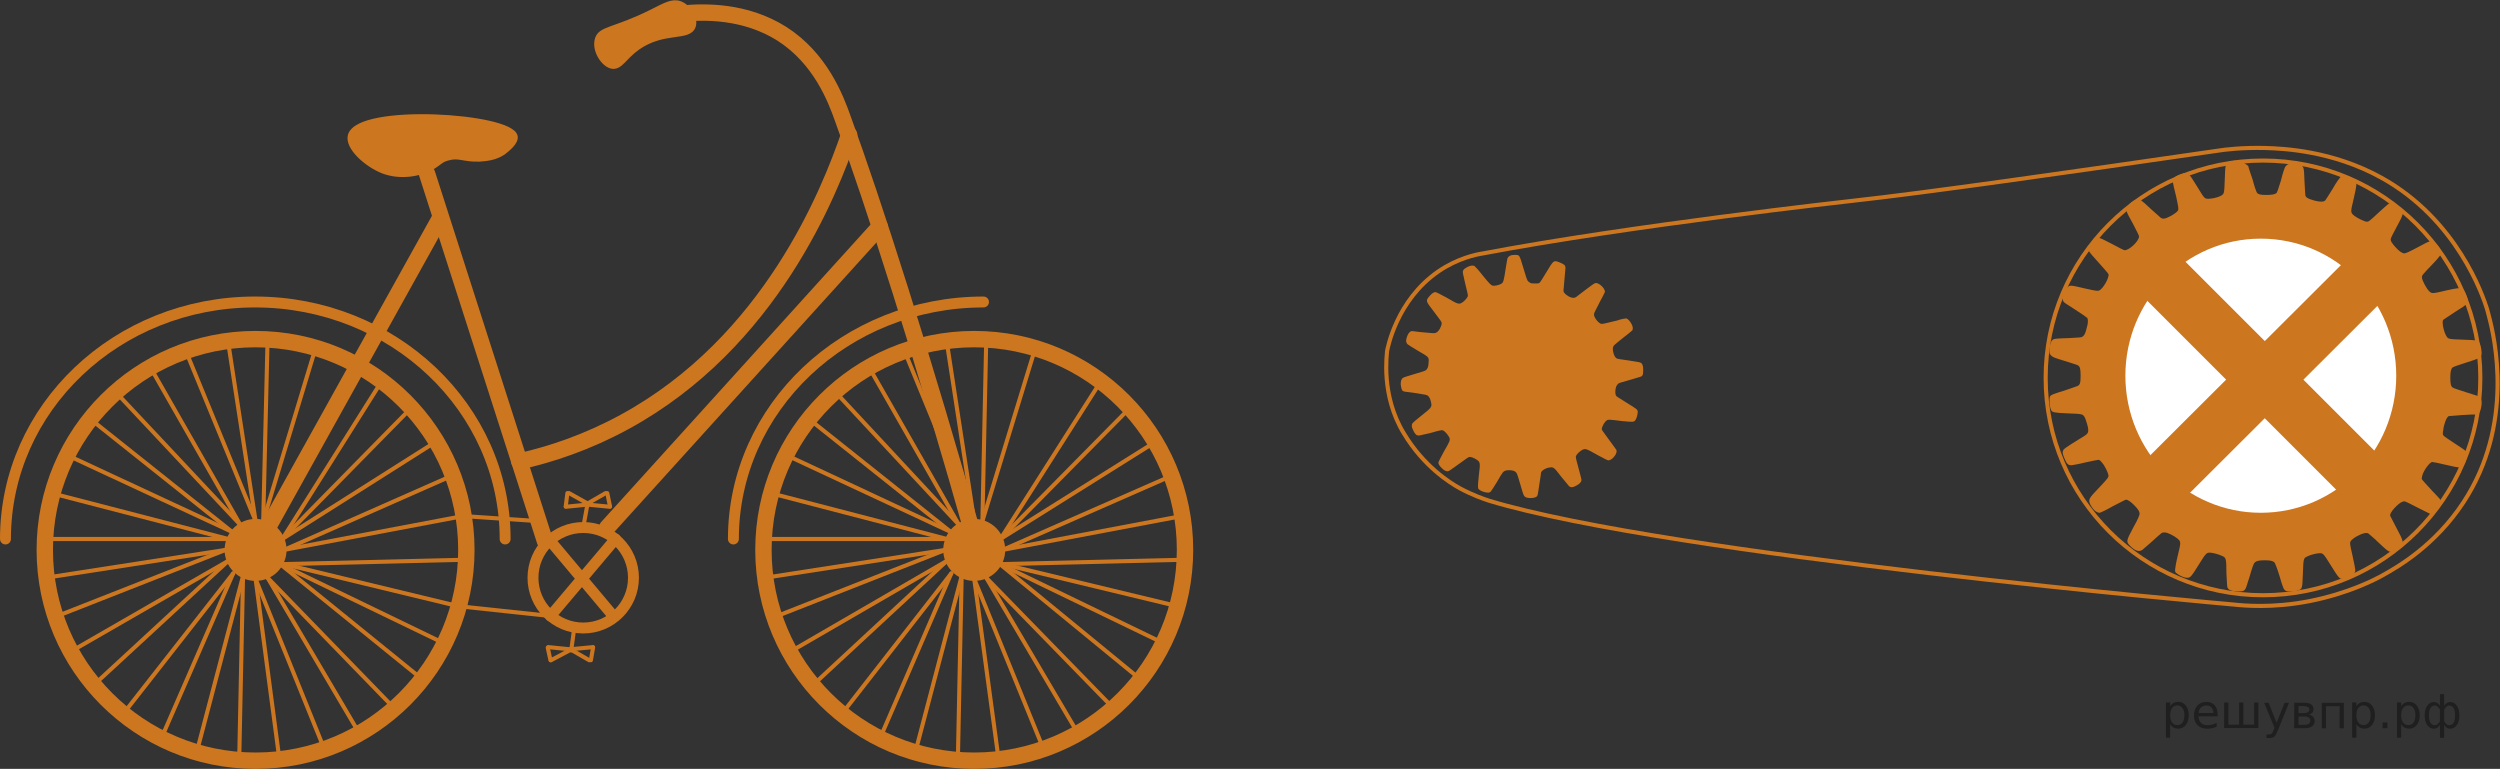 <?xml version="1.0" encoding="utf-8"?>
<!-- Generator: Adobe Illustrator 27.2.0, SVG Export Plug-In . SVG Version: 6.00 Build 0)  -->
<svg version="1.1" id="Слой_1" xmlns="http://www.w3.org/2000/svg" xmlns:xlink="http://www.w3.org/1999/xlink" x="0px" y="0px"
	 width="457.8px" height="140.8px" viewBox="0 0 457.8 140.8" style="enable-background:new 0 0 457.8 140.8;" xml:space="preserve"
	>
<rect x="0" y="0" width="457.8" height="140.8" fill="#333333" stroke="none"/>
<style type="text/css">
	.st0{fill:none;stroke:#CC761F;stroke-width:3;stroke-linecap:round;stroke-linejoin:round;stroke-miterlimit:10;}
	.st1{fill:none;stroke:#CC761F;stroke-width:0.75;stroke-miterlimit:10;}
	.st2{fill:none;stroke:#CC761F;stroke-width:2;stroke-linecap:round;stroke-linejoin:round;stroke-miterlimit:10;}
	.st3{fill:none;stroke:#CC761F;stroke-width:0.75;stroke-linecap:round;stroke-linejoin:round;stroke-miterlimit:10;}
	.st4{fill:#CC761F;stroke:#CC761F;stroke-width:0.75;stroke-linecap:round;stroke-linejoin:round;stroke-miterlimit:10;}
	.st5{fill:#CC761F;stroke:#CC761F;stroke-linecap:round;stroke-linejoin:round;stroke-miterlimit:10;}
	.st6{fill:none;stroke:#CC761F;stroke-linecap:round;stroke-linejoin:round;stroke-miterlimit:10;}
	.st7{fill:#CC761F;}
	.st8{fill:#FFFFFF;}
	.st9{fill:none;stroke:#CC761F;stroke-width:10;stroke-linecap:round;stroke-linejoin:round;stroke-miterlimit:10;}
</style>
<circle class="st0" cx="46.8" cy="100.7" r="38.6"/>
<circle class="st1" cx="414.4" cy="69.2" r="39.8"/>
<line class="st0" x1="46.8" y1="100.7" x2="80.6" y2="39.9"/>
<line class="st0" x1="99.8" y1="99.1" x2="78.2" y2="31.8"/>
<line class="st0" x1="111.2" y1="96.6" x2="161.1" y2="41.5"/>
<circle class="st2" cx="106.8" cy="105.8" r="9.2"/>
<path class="st2" d="M92.5,98.7c0-24-20.5-43.4-45.8-43.4S1,74.7,1,98.7"/>
<path class="st3" d="M89.1,117.2"/>
<circle class="st4" cx="46.8" cy="100.7" r="5.3"/>
<line class="st3" x1="46.8" y1="95.4" x2="34" y2="64.2"/>
<line class="st3" x1="44" y1="96.1" x2="27.5" y2="67.2"/>
<line class="st3" x1="21.1" y1="71.7" x2="44" y2="96.1"/>
<line class="st3" x1="16.5" y1="76.7" x2="42.5" y2="97.4"/>
<line class="st3" x1="12.2" y1="83.3" x2="42.5" y2="97.4"/>
<line class="st3" x1="9.4" y1="90.3" x2="41.8" y2="98.7"/>
<line class="st3" x1="8" y1="98.7" x2="41.8" y2="98.7"/>
<line class="st3" x1="8.4" y1="105.8" x2="41.3" y2="100.7"/>
<line class="st3" x1="10" y1="113" x2="41.3" y2="100.7"/>
<line class="st3" x1="12.8" y1="119.4" x2="41.8" y2="102.7"/>
<line class="st3" x1="17.1" y1="125.5" x2="41.8" y2="102.7"/>
<line class="st3" x1="22.5" y1="130.8" x2="42.7" y2="105"/>
<line class="st3" x1="29.5" y1="135.3" x2="42.7" y2="105"/>
<line class="st3" x1="36" y1="137.8" x2="44.5" y2="105.5"/>
<line class="st3" x1="43.8" y1="139.3" x2="44.5" y2="105.5"/>
<line class="st3" x1="51.2" y1="139.3" x2="46.8" y2="106"/>
<line class="st3" x1="59.4" y1="137.2" x2="46.8" y2="106"/>
<line class="st3" x1="65.8" y1="134.3" x2="49" y2="105.8"/>
<line class="st3" x1="72.2" y1="129.7" x2="49" y2="105.8"/>
<line class="st3" x1="77.7" y1="124.7" x2="51.3" y2="103.3"/>
<line class="st3" x1="81.3" y1="117.8" x2="51.3" y2="103.3"/>
<line class="st3" x1="83.9" y1="111" x2="52" y2="103.3"/>
<line class="st3" x1="85.3" y1="102.5" x2="52" y2="103.3"/>
<line class="st3" x1="84.8" y1="94.5" x2="52" y2="100.7"/>
<line class="st3" x1="82.8" y1="87.1" x2="52" y2="100.7"/>
<line class="st3" x1="79.8" y1="80.9" x2="51.7" y2="98.7"/>
<line class="st3" x1="75.3" y1="74.7" x2="51.7" y2="98.7"/>
<line class="st3" x1="69.9" y1="69.8" x2="51.7" y2="98.7"/>
<line class="st3" x1="41.8" y1="62.8" x2="46.8" y2="95.4"/>
<line class="st3" x1="49" y1="62.1" x2="48.2" y2="95.4"/>
<line class="st3" x1="57.8" y1="63.7" x2="48.2" y2="95.4"/>
<path class="st2" d="M180.1,55.3c-25.3,0-45.8,19.4-45.8,43.4"/>
<line class="st2" x1="100.8" y1="112.8" x2="112.7" y2="98.7"/>
<path class="st5" d="M64.2,24.8c-0.6,2.1,2.9,5.3,6,6.5c2.9,1.1,6.6,0.7,9.2-0.9c1.1-0.7,1.4-1.2,2.6-1.5c2-0.6,2.9,0.3,5.8,0.2
	c1.2-0.1,2.8-0.2,4.3-1.2c0.8-0.6,2.4-1.9,2.2-2.9C93.6,21.2,65.8,19.4,64.2,24.8z"/>
<path class="st5" d="M109.4,7.3c-0.5,1.9,1.1,4.5,2.7,4.8c1.5,0.2,2.1-1.6,4.6-3.4c4.8-3.4,9.4-1.6,10.2-3.9
	c0.5-1.4-0.8-3.5-2.4-4.1c-1.4-0.5-2.7,0.3-5.1,1.5C112.4,5.7,109.9,5.2,109.4,7.3z"/>
<path class="st6" d="M102.7,118.1"/>
<path class="st0" d="M95.1,84.5c5.8-1.3,12.4-3.5,19.2-7.2c26.9-14.6,37.7-42.4,41.2-52.6"/>
<line class="st2" x1="112.3" y1="112.8" x2="100.8" y2="99.1"/>
<path class="st1" d="M339,36.8c13.7-1.5,39.5-5.2,67.1-9.2c1.2-0.2,4.4-0.6,8.7-0.5c3.4,0.1,12.3,0.5,21.2,5.4
	c14,7.7,18.7,21.8,19.4,24c0.1,0.3,0.2,0.8,0.4,1.5c1,3.8,4.7,19.7-4.7,34c-5.2,7.9-12,11.8-14.7,13.3c-1.4,0.8-6.4,3.4-13.6,4.8
	c-6.7,1.3-12,0.8-13.8,0.6c0,0-103.2-9-136.3-19c-0.9-0.3-3-1-5.4-2.3c-1.8-1-6.6-4-10.2-10c-4.3-7-3.1-14.6-3.1-15.1
	c0.1-0.5,1.7-9.3,9.4-14.6c3.5-2.4,6.9-3.1,8.2-3.3C298.5,41.3,339,36.8,339,36.8z"/>
<path class="st7" d="M277,46.7c-0.4,0-0.8,0.3-0.9,0.5c-0.1,0.1-0.2,1-0.4,2.1c-0.3,2-0.4,2.4-0.7,2.6c-0.4,0.3-1.3,0.5-1.7,0.4
	c-0.3-0.1-0.6-0.4-1.9-2c-0.6-0.8-1.3-1.5-1.4-1.6c-0.3-0.1-0.6-0.1-1.1,0.1c-0.6,0.3-0.9,0.5-1,0.8c-0.1,0.2,0,0.5,0.4,2.3
	c0.4,1.5,0.5,2.1,0.5,2.3c-0.1,0.3-0.4,0.7-0.9,1.1c-0.7,0.5-0.8,0.5-3-0.8c-1.1-0.6-1.9-1-2-1s-0.3,0-0.4,0.1
	c-0.3,0.1-0.9,0.8-1.1,1.1c-0.2,0.5-0.2,0.6,1.2,2.4c1.2,1.6,1.4,1.8,1.4,2.1c0,0.5-0.5,1.5-1,1.7c-0.3,0.2-0.7,0.1-3-0.1
	c-1.4-0.2-1.5-0.2-1.7-0.1c-0.3,0.2-0.5,0.5-0.7,1.1s-0.1,0.9,0.1,1.2c0.1,0.1,0.9,0.6,1.9,1.2c2.1,1.2,2.1,1.2,2,2.2
	c0,0.7-0.2,1.2-0.5,1.4c-0.1,0.1-1,0.4-2.1,0.7c-1,0.3-2,0.6-2.1,0.7c-0.3,0.2-0.4,0.6-0.4,1.2c0.1,0.7,0.2,1.1,0.4,1.2
	c0.1,0.1,0.8,0.2,1.8,0.3c2.6,0.4,2.6,0.4,2.8,0.6c0.3,0.2,0.5,0.8,0.6,1.4s0,0.8-1.8,2.2c-0.9,0.7-1.7,1.4-1.7,1.5
	c-0.1,0.3-0.1,0.6,0.1,1c0.2,0.5,0.5,1,0.8,1.1s0.3,0.1,2.4-0.4c2.1-0.6,2.2-0.6,2.5-0.4s0.8,0.8,1,1.2c0.2,0.5,0.1,0.7-1,2.6
	c-0.6,1.1-1,1.9-1,2c0,0.3,0.2,0.6,0.6,1c0.5,0.5,0.8,0.6,1.1,0.6c0.2,0,0.5-0.2,2-1.3c1.1-0.8,1.8-1.3,1.9-1.3
	c0.3-0.1,0.8,0.1,1.3,0.4c0.8,0.5,0.8,0.6,0.5,3c-0.2,2-0.2,2.3,0,2.5c0.3,0.3,1.1,0.6,1.6,0.6c0.3,0,0.4,0,0.6-0.2
	c0.1-0.1,0.6-0.9,1.1-1.7c0.5-0.9,1-1.7,1.1-1.8c0.3-0.3,0.5-0.4,1.2-0.4s1.1,0.2,1.3,0.5c0.1,0.1,0.4,1,0.7,2.1
	c0.3,1.1,0.6,2,0.7,2.1c0.2,0.3,0.6,0.4,1.2,0.4c0.7,0,1.1-0.2,1.2-0.4c0.1-0.1,0.2-0.9,0.4-2.2c0.2-1.1,0.3-2.1,0.3-2.1
	c0.2-0.4,0.8-0.8,1.6-0.9c0.7-0.1,0.8,0,2.1,1.7c0.7,0.8,1.3,1.6,1.4,1.7c0.3,0.3,0.7,0.3,1.4-0.1c0.6-0.3,0.9-0.7,0.9-1
	c0-0.1-0.1-0.5-0.2-0.9c-0.8-2.9-0.9-3.3-0.8-3.5c0.1-0.3,0.6-0.8,1.1-1.1c0.6-0.3,0.7-0.3,2.8,0.9c1.3,0.7,1.9,1,2,1
	c0.3,0,0.7-0.2,1.1-0.7s0.5-0.9,0.4-1.2c-0.1-0.1-0.6-0.9-1.3-1.8c-0.7-0.9-1.2-1.7-1.3-1.8c-0.1-0.2-0.1-0.3,0-0.6
	c0.2-0.5,0.5-1,0.8-1.2s0.5-0.2,2.8,0.1c2.1,0.2,2.2,0.2,2.5-0.2c0.2-0.3,0.4-1.1,0.4-1.4c0-0.5,0-0.5-2.1-1.8
	c-1.6-1-1.8-1.1-1.9-1.3c-0.2-0.5-0.1-1.6,0.3-2c0.2-0.3,0.4-0.3,2.5-0.9c0.9-0.3,1.8-0.5,1.9-0.6c0.3-0.2,0.3-0.5,0.3-1.3
	c0-0.7-0.2-1.1-0.5-1.2c-0.1-0.1-1.1-0.2-2.2-0.4c-1.5-0.2-2.1-0.3-2.2-0.4c-0.3-0.2-0.5-0.7-0.6-1.2s-0.1-0.9,0.2-1.2
	c0.1-0.1,0.8-0.7,1.7-1.4c0.8-0.6,1.5-1.2,1.6-1.3c0.2-0.3,0.1-0.8-0.2-1.3c-0.3-0.5-0.6-0.8-0.9-0.9c-0.1,0-0.9,0.1-1.7,0.4
	c-2.5,0.6-2.5,0.6-2.9,0.6c-0.6-0.2-1.4-1.3-1.3-1.8c0-0.2,0.5-1.1,1-2.1c0.7-1.3,1-1.9,1-2c0-0.3-0.3-0.8-0.8-1.2
	c-0.4-0.3-0.8-0.5-1.1-0.3c-0.1,0-0.9,0.6-1.7,1.2c-0.8,0.6-1.6,1.2-1.7,1.3c-0.3,0.2-0.7,0.2-1.3-0.1c-0.5-0.3-0.9-0.6-1-1
	c0-0.1,0.1-1.1,0.2-2.3c0.2-2,0.2-2.1,0.1-2.3c-0.1-0.3-0.8-0.6-1.4-0.8c-0.7-0.2-0.8-0.1-2,1.9c-0.6,1-1.1,1.8-1.2,1.9
	c-0.2,0.2-0.2,0.2-0.9,0.2c-0.6,0-0.8,0-1-0.2c-0.2-0.1-0.4-0.3-0.4-0.4c-0.1-0.1-0.4-1.1-0.7-2.1c-0.4-1.3-0.6-2-0.7-2.1
	C278.2,46.7,277.8,46.6,277,46.7z"/>
<path class="st7" d="M408.7,29.5c-1.2,0.3-1.2,0.3-1.3,3.3c-0.1,2.8-0.1,2.7-0.8,3.1c-0.6,0.3-1.6,0.5-2.2,0.5c-0.7,0-0.7,0-2.1-2.3
	c-0.6-1-1.2-1.9-1.4-2.1c-0.4-0.4-0.8-0.4-1.6-0.1c-0.8,0.3-1.1,0.5-1.3,0.9c-0.2,0.3-0.2,0.4,0.5,3.2c0.4,1.9,0.5,2.3,0.3,2.6
	s-1.1,0.9-1.8,1.2c-0.6,0.3-1,0.3-1.3,0.1c-0.1-0.1-0.9-0.8-1.8-1.6c-1.8-1.7-2-1.8-2.4-1.8c-0.6,0-1.7,0.8-2,1.5
	c-0.2,0.5-0.3,0.5,1.1,3c0.7,1.4,1.1,2.1,1.1,2.3c0,0.9-2,2.7-2.7,2.5c-0.1,0-1.1-0.5-2.2-1.1c-1.2-0.6-2.1-1.1-2.3-1.1
	c-0.5-0.1-0.9,0.2-1.4,0.9c-0.6,0.7-0.7,1.2-0.5,1.6c0.1,0.2,0.9,1.1,1.8,2.1s1.6,1.8,1.7,2c0.2,0.6-1,2.7-1.7,3
	c-0.3,0.1-0.5,0.1-2.7-0.4c-2.5-0.6-2.7-0.6-3.1-0.2c-0.3,0.2-0.6,0.9-0.8,1.6c-0.1,0.5-0.1,0.6,0,0.9c0.1,0.3,0.5,0.5,2.2,1.6
	c1.1,0.7,2.1,1.4,2.2,1.5c0.2,0.3,0.2,1-0.1,1.9c-0.2,0.9-0.4,1.3-0.7,1.5c-0.2,0.2-0.4,0.2-2.3,0.3c-2.8,0.1-3,0.1-3.3,0.4
	c-0.3,0.3-0.5,1.1-0.5,1.9c0,0.5,0,0.6,0.3,0.9s0.5,0.4,2.5,1c1.2,0.4,2.3,0.7,2.4,0.8c0.4,0.2,0.5,0.7,0.5,1.9
	c0,1.3-0.1,1.7-0.6,1.9c-0.2,0.1-1.2,0.4-2.3,0.8c-2.3,0.7-2.5,0.8-2.7,1.1c-0.2,0.5-0.1,1.8,0.2,2.5c0.2,0.4,0.5,0.5,3.1,0.6
	c2.7,0.1,2.7,0.1,3.1,0.8c0.2,0.5,0.6,1.7,0.6,2.2c0,0.7-0.1,0.8-1.8,1.8c-2.4,1.5-2.7,1.7-2.8,2c-0.2,0.4,0,0.9,0.4,1.8
	c0.3,0.7,0.6,0.9,1.1,0.9c0.1,0,1.3-0.2,2.5-0.5c1.4-0.3,2.3-0.5,2.5-0.5c0.1,0,0.4,0.2,0.6,0.5c0.5,0.5,1.2,2,1.2,2.4
	c0,0.3,0,0.4-1.9,2.4c-0.7,0.7-1.3,1.4-1.4,1.6c-0.3,0.4-0.3,0.9,0.1,1.5c0.5,0.9,1.1,1.3,1.6,1.3c0.1,0,1.2-0.5,2.4-1.2
	c1.2-0.6,2.3-1.2,2.4-1.2c0.3,0,0.8,0.3,1.5,1c0.8,0.8,1,1.2,1,1.6c0,0.2-0.3,1-1.1,2.4c-1.4,2.6-1.4,2.7-0.6,3.5
	c0.9,0.9,1.6,1.1,2.2,0.7c0.1-0.1,0.8-0.7,1.5-1.3c0.7-0.6,1.4-1.3,1.7-1.5c0.4-0.4,0.5-0.4,0.9-0.4c0.5,0,1.7,0.6,2.3,1.1
	c0.7,0.6,0.7,0.6,0.1,3.1c-0.3,1.2-0.5,2.4-0.5,2.6c0,0.4,0,0.5,0.3,0.7c0.5,0.4,1.3,0.8,1.9,0.8s0.7-0.1,2.2-2.5
	c1.3-2.1,1.4-2.1,2-2.1c0.4,0,1.6,0.3,2.2,0.6c0.7,0.3,0.8,0.4,0.8,3.2c0.1,1.5,0.1,2.4,0.2,2.6c0.2,0.5,0.9,0.7,2.1,0.7
	c0.7,0,1-0.1,1.2-0.5c0.1-0.1,0.4-1.2,0.8-2.4c0.4-1.4,0.7-2.3,0.9-2.4c0.3-0.3,0.8-0.4,1.8-0.4s1.5,0.1,1.8,0.4
	c0.1,0.1,0.5,1.1,0.9,2.4c0.7,2.4,0.8,2.6,1.2,2.8c0.3,0.2,1.8,0.1,2.3-0.1c0.7-0.3,0.7-0.4,0.8-3c0.1-2.8,0.1-2.9,0.8-3.2
	c0.5-0.3,1.8-0.6,2.3-0.6c0.6,0,0.7,0.1,2,2.2c1.5,2.4,1.6,2.5,2.2,2.5c0.4,0,0.7-0.1,1.2-0.4c0.8-0.4,1.1-0.7,1.1-1.2
	c0-0.2-0.2-1.3-0.5-2.6c-0.5-2.2-0.5-2.3-0.4-2.6c0.2-0.4,0.9-0.9,1.8-1.3c0.7-0.3,1.2-0.4,1.5-0.2c0.1,0.1,1,0.8,1.9,1.7
	c1.8,1.7,2,1.8,2.6,1.6c0.5-0.2,1.4-0.9,1.6-1.2c0.3-0.5,0.3-0.8-0.9-3c-0.6-1.1-1.1-2.2-1.2-2.3c-0.1-0.3,0.2-0.9,1-1.7
	c0.7-0.7,1.2-1,1.6-1c0.1,0,1.2,0.5,2.3,1.1c1.2,0.6,2.2,1.1,2.4,1.2c0.5,0.1,1.1-0.4,1.7-1.3c0.3-0.5,0.3-1.1,0.1-1.4
	c-0.1-0.1-0.7-0.8-1.4-1.5c-2.1-2.3-2-2.1-1.9-2.5c0.1-1,1.4-2.8,1.9-2.8c0.1,0,1.2,0.2,2.4,0.5c1.2,0.3,2.3,0.5,2.5,0.5
	c0.4,0,0.9-0.4,1.2-1.1c0.3-0.8,0.4-1.5,0.2-1.8c-0.1-0.1-1.1-0.8-2.2-1.5s-2.1-1.4-2.1-1.5c-0.1-0.1-0.1-0.5,0-0.9
	c0.1-1.1,0.6-2.4,1-2.6c0.1,0,1.2-0.1,2.5-0.2s2.4-0.1,2.6-0.1c0.4-0.1,0.7-0.5,0.8-1.1c0.3-1.2,0.1-1.9-0.4-2.2
	c-0.1-0.1-1.2-0.4-2.4-0.8c-1.2-0.4-2.2-0.7-2.3-0.8c-0.4-0.2-0.5-0.7-0.5-1.8c0-1.1,0.1-1.6,0.4-1.9c0.1-0.1,1.2-0.5,2.5-0.9
	c2.5-0.8,2.7-0.9,2.8-1.5c0.1-0.4-0.1-1.6-0.3-2c-0.3-0.6-0.4-0.6-3.1-0.7c-2.8-0.1-2.7-0.1-3.1-0.8c-0.3-0.5-0.6-1.7-0.6-2.2
	c0-0.4,0-0.6,0.2-0.7c0.1-0.1,1.1-0.7,2.1-1.4c1-0.6,2-1.3,2.1-1.4c0.2-0.2,0.2-0.3,0.2-0.8c-0.1-0.6-0.6-1.8-1-2s-0.8-0.2-3,0.3
	c-2.5,0.6-2.6,0.6-3.1,0.1s-1.3-2-1.3-2.5c0-0.4,0-0.4,2.3-2.8c1.1-1.2,1.2-1.4,1.2-1.8c0-0.4-0.5-1.3-1.1-1.7
	c-0.6-0.6-0.8-0.5-3.2,0.8c-1.5,0.8-2.2,1.1-2.4,1.1c-0.4,0-1-0.4-1.7-1.2c-0.6-0.7-0.9-1.1-0.8-1.5c0-0.1,0.5-1.1,1.1-2.2
	c1.3-2.4,1.3-2.6,0.8-3.2c-0.6-0.6-1.4-1.1-1.8-1.1c-0.5,0-0.4,0-2.3,1.7c-1.8,1.7-1.9,1.7-2.2,1.7c-0.4,0-1.8-0.7-2.3-1.1
	c-0.7-0.6-0.7-0.6-0.1-3.1c0.6-2.6,0.6-2.9,0.3-3.2c-0.6-0.6-2.2-1.1-2.7-0.8c-0.1,0.1-0.8,1-1.4,2.1c-0.7,1.1-1.3,2.1-1.4,2.2
	c-0.3,0.3-1,0.3-2.1,0c-1-0.3-1.4-0.5-1.5-0.8c-0.1-0.1-0.1-1.3-0.2-2.6c-0.1-2.8-0.1-2.8-0.9-3.1c-0.2-0.1-0.7-0.2-1.1-0.2
	c-0.8-0.1-1.2,0.1-1.5,0.5c-0.1,0.1-0.5,1.2-0.8,2.5c-0.5,1.6-0.7,2.3-0.9,2.4c-0.3,0.2-0.8,0.3-1.9,0.3c-0.9,0-1.4-0.1-1.6-0.4
	c-0.1-0.1-0.5-1.2-0.8-2.4c-0.4-1.2-0.8-2.3-0.8-2.5C410.5,29.4,409.7,29.3,408.7,29.5z"/>
<ellipse class="st8" cx="414" cy="68.8" rx="24.8" ry="25.1"/>
<line class="st3" x1="83.9" y1="111" x2="100.8" y2="112.8"/>
<line class="st3" x1="84.8" y1="94.5" x2="98.2" y2="95.4"/>
<line class="st3" x1="106.8" y1="96.6" x2="107.6" y2="92.2"/>
<line class="st3" x1="104.2" y1="90.3" x2="107.6" y2="92.2"/>
<line class="st3" x1="103.6" y1="92.7" x2="103.9" y2="90.3"/>
<line class="st3" x1="107.6" y1="92.4" x2="103.6" y2="92.8"/>
<line class="st3" x1="110.9" y1="90.3" x2="107.6" y2="92.2"/>
<line class="st3" x1="111.7" y1="92.7" x2="111.2" y2="90.3"/>
<line class="st3" x1="107.6" y1="92.4" x2="111.7" y2="92.8"/>
<line class="st3" x1="105.2" y1="114.7" x2="104.6" y2="119.1"/>
<line class="st3" x1="107.9" y1="120.9" x2="104.6" y2="119"/>
<line class="st3" x1="108.6" y1="118.6" x2="108.2" y2="120.9"/>
<line class="st3" x1="104.4" y1="118.9" x2="108.6" y2="118.5"/>
<line class="st3" x1="100.9" y1="120.9" x2="104.3" y2="119.1"/>
<line class="st3" x1="100.3" y1="118.6" x2="100.8" y2="120.9"/>
<line class="st3" x1="104.4" y1="118.9" x2="100.4" y2="118.5"/>
<circle class="st0" cx="178.4" cy="100.7" r="38.6"/>
<circle class="st4" cx="178.4" cy="100.7" r="5.3"/>
<line class="st3" x1="178.4" y1="95.4" x2="165.6" y2="64.2"/>
<line class="st3" x1="175.6" y1="96.1" x2="159.1" y2="67.2"/>
<line class="st3" x1="152.9" y1="71.7" x2="175.6" y2="96.1"/>
<line class="st3" x1="148.1" y1="76.7" x2="174.1" y2="97.4"/>
<line class="st3" x1="143.9" y1="83.3" x2="174.1" y2="97.4"/>
<line class="st3" x1="141.1" y1="90.3" x2="173.4" y2="98.7"/>
<line class="st3" x1="139.8" y1="98.7" x2="173.4" y2="98.7"/>
<line class="st3" x1="140.1" y1="105.8" x2="173.1" y2="100.7"/>
<line class="st3" x1="141.8" y1="113" x2="173.1" y2="100.7"/>
<line class="st3" x1="144.6" y1="119.4" x2="173.4" y2="102.7"/>
<line class="st3" x1="148.8" y1="125.5" x2="173.4" y2="102.7"/>
<line class="st3" x1="154.1" y1="130.8" x2="174.2" y2="105"/>
<line class="st3" x1="161.1" y1="135.3" x2="174.2" y2="105"/>
<line class="st3" x1="167.6" y1="137.8" x2="176.1" y2="105.5"/>
<line class="st3" x1="175.4" y1="139.3" x2="176.1" y2="105.5"/>
<line class="st3" x1="182.9" y1="139.3" x2="178.4" y2="106"/>
<line class="st3" x1="191.1" y1="137.2" x2="178.4" y2="106"/>
<line class="st3" x1="197.4" y1="134.3" x2="180.6" y2="105.8"/>
<line class="st3" x1="203.9" y1="129.7" x2="180.6" y2="105.8"/>
<line class="st3" x1="209.2" y1="124.7" x2="183.1" y2="103.3"/>
<line class="st3" x1="213.1" y1="117.8" x2="183.1" y2="103.3"/>
<line class="st3" x1="215.6" y1="111" x2="183.6" y2="103.3"/>
<line class="st3" x1="216.9" y1="102.5" x2="183.6" y2="103.3"/>
<line class="st3" x1="216.4" y1="94.5" x2="183.6" y2="100.7"/>
<line class="st3" x1="214.6" y1="87.1" x2="183.6" y2="100.7"/>
<line class="st3" x1="211.6" y1="80.9" x2="183.2" y2="98.7"/>
<line class="st3" x1="206.9" y1="74.7" x2="183.2" y2="98.7"/>
<line class="st3" x1="201.6" y1="69.8" x2="183.2" y2="98.7"/>
<line class="st3" x1="173.4" y1="62.8" x2="178.4" y2="95.4"/>
<line class="st3" x1="180.6" y1="62.1" x2="179.9" y2="95.4"/>
<line class="st3" x1="189.6" y1="63.7" x2="179.9" y2="95.4"/>
<line class="st9" x1="433.4" y1="88.2" x2="396.4" y2="51.2"/>
<line class="st9" x1="397.1" y1="87.1" x2="434.3" y2="50"/>
<path class="st0" d="M124.8,2.5c4.1-0.4,11.6-0.6,18.4,3.7c7,4.5,9.8,11.7,11.2,15.7c5.4,14.8,14.4,42.6,24.6,78.8"/>
<g style="stroke:none;fill:#000;fill-opacity:0.40"><path d="m 397.4,132.6 v 2.48 h -0.77 v -6.44 h 0.77 v 0.71 q 0.24,-0.42 0.61,-0.62 0.37,-0.20 0.88,-0.20 0.85,0 1.38,0.68 0.53,0.68 0.53,1.77 0,1.10 -0.53,1.77 -0.53,0.68 -1.38,0.68 -0.51,0 -0.88,-0.20 -0.37,-0.20 -0.61,-0.62 z m 2.61,-1.63 q 0,-0.85 -0.35,-1.32 -0.35,-0.48 -0.95,-0.48 -0.61,0 -0.96,0.48 -0.35,0.48 -0.35,1.32 0,0.85 0.35,1.33 0.35,0.48 0.96,0.48 0.61,0 0.95,-0.48 0.35,-0.48 0.35,-1.33 z"/><path d="m 406.1,130.8 v 0.38 h -3.52 q 0.05,0.79 0.47,1.21 0.43,0.41 1.19,0.41 0.44,0 0.85,-0.11 0.42,-0.11 0.82,-0.33 v 0.72 q -0.41,0.17 -0.85,0.27 -0.43,0.09 -0.88,0.09 -1.12,0 -1.77,-0.65 -0.65,-0.65 -0.65,-1.76 0,-1.15 0.62,-1.82 0.62,-0.68 1.67,-0.68 0.94,0 1.49,0.61 0.55,0.60 0.55,1.65 z m -0.77,-0.23 q -0.01,-0.63 -0.35,-1.00 -0.34,-0.38 -0.91,-0.38 -0.64,0 -1.03,0.36 -0.38,0.36 -0.44,1.02 z"/><path d="m 410.8,132.7 h 1.98 v -4.05 h 0.77 v 4.67 h -6.26 v -4.67 h 0.77 v 4.05 h 1.97 v -4.05 h 0.77 z"/><path d="m 417.1,133.8 q -0.33,0.83 -0.63,1.09 -0.31,0.25 -0.82,0.25 h -0.61 v -0.64 h 0.45 q 0.32,0 0.49,-0.15 0.17,-0.15 0.39,-0.71 l 0.14,-0.35 -1.89,-4.59 h 0.81 l 1.46,3.65 1.46,-3.65 h 0.81 z"/><path d="m 420.9,131.2 v 1.54 h 1.09 q 0.53,0 0.80,-0.20 0.28,-0.20 0.28,-0.57 0,-0.38 -0.28,-0.57 -0.28,-0.20 -0.80,-0.20 z m 0,-1.90 v 1.29 h 1.01 q 0.43,0 0.71,-0.17 0.28,-0.17 0.28,-0.48 0,-0.31 -0.28,-0.47 -0.28,-0.17 -0.71,-0.17 z m -0.77,-0.61 h 1.82 q 0.82,0 1.26,0.30 0.44,0.30 0.44,0.85 0,0.43 -0.23,0.68 -0.23,0.25 -0.67,0.31 0.53,0.10 0.82,0.42 0.29,0.32 0.29,0.79 0,0.62 -0.48,0.97 -0.48,0.34 -1.37,0.34 h -1.90 z"/><path d="m 429.2,128.7 v 4.67 h -0.77 v -4.05 h -2.49 v 4.05 h -0.77 v -4.67 z"/><path d="m 431.5,132.6 v 2.48 h -0.77 v -6.44 h 0.77 v 0.71 q 0.24,-0.42 0.61,-0.62 0.37,-0.20 0.88,-0.20 0.85,0 1.38,0.68 0.53,0.68 0.53,1.77 0,1.10 -0.53,1.77 -0.53,0.68 -1.38,0.68 -0.51,0 -0.88,-0.20 -0.37,-0.20 -0.61,-0.62 z m 2.61,-1.63 q 0,-0.85 -0.35,-1.32 -0.35,-0.48 -0.95,-0.48 -0.61,0 -0.96,0.48 -0.35,0.48 -0.35,1.32 0,0.85 0.35,1.33 0.35,0.48 0.96,0.48 0.61,0 0.95,-0.48 0.35,-0.48 0.35,-1.33 z"/><path d="m 436.3,132.3 h 0.88 v 1.06 h -0.88 z"/><path d="m 439.7,132.6 v 2.48 h -0.77 v -6.44 h 0.77 v 0.71 q 0.24,-0.42 0.61,-0.62 0.37,-0.20 0.88,-0.20 0.85,0 1.38,0.68 0.53,0.68 0.53,1.77 0,1.10 -0.53,1.77 -0.53,0.68 -1.38,0.68 -0.51,0 -0.88,-0.20 -0.37,-0.20 -0.61,-0.62 z m 2.61,-1.63 q 0,-0.85 -0.35,-1.32 -0.35,-0.48 -0.95,-0.48 -0.61,0 -0.96,0.48 -0.35,0.48 -0.35,1.32 0,0.85 0.35,1.33 0.35,0.48 0.96,0.48 0.61,0 0.95,-0.48 0.35,-0.48 0.35,-1.33 z"/><path d="m 444.8,131.0 q 0,0.98 0.30,1.40 0.30,0.41 0.82,0.41 0.41,0 0.88,-0.70 v -2.22 q -0.47,-0.70 -0.88,-0.70 -0.51,0 -0.82,0.42 -0.30,0.41 -0.30,1.39 z m 2,4.10 v -2.37 q -0.24,0.39 -0.51,0.55 -0.27,0.16 -0.62,0.16 -0.70,0 -1.18,-0.64 -0.48,-0.65 -0.48,-1.79 0,-1.15 0.48,-1.80 0.49,-0.66 1.18,-0.66 0.35,0 0.62,0.16 0.28,0.16 0.51,0.55 v -2.15 h 0.77 v 2.15 q 0.24,-0.39 0.51,-0.55 0.28,-0.16 0.62,-0.16 0.70,0 1.18,0.66 0.49,0.66 0.49,1.80 0,1.15 -0.49,1.79 -0.48,0.64 -1.18,0.64 -0.35,0 -0.62,-0.16 -0.27,-0.16 -0.51,-0.55 v 2.37 z m 2.77,-4.10 q 0,-0.98 -0.30,-1.39 -0.30,-0.42 -0.81,-0.42 -0.41,0 -0.88,0.70 v 2.22 q 0.47,0.70 0.88,0.70 0.51,0 0.81,-0.41 0.30,-0.42 0.30,-1.40 z"/></g></svg>

<!--File created and owned by https://sdamgia.ru. Copying is prohibited. All rights reserved.-->
